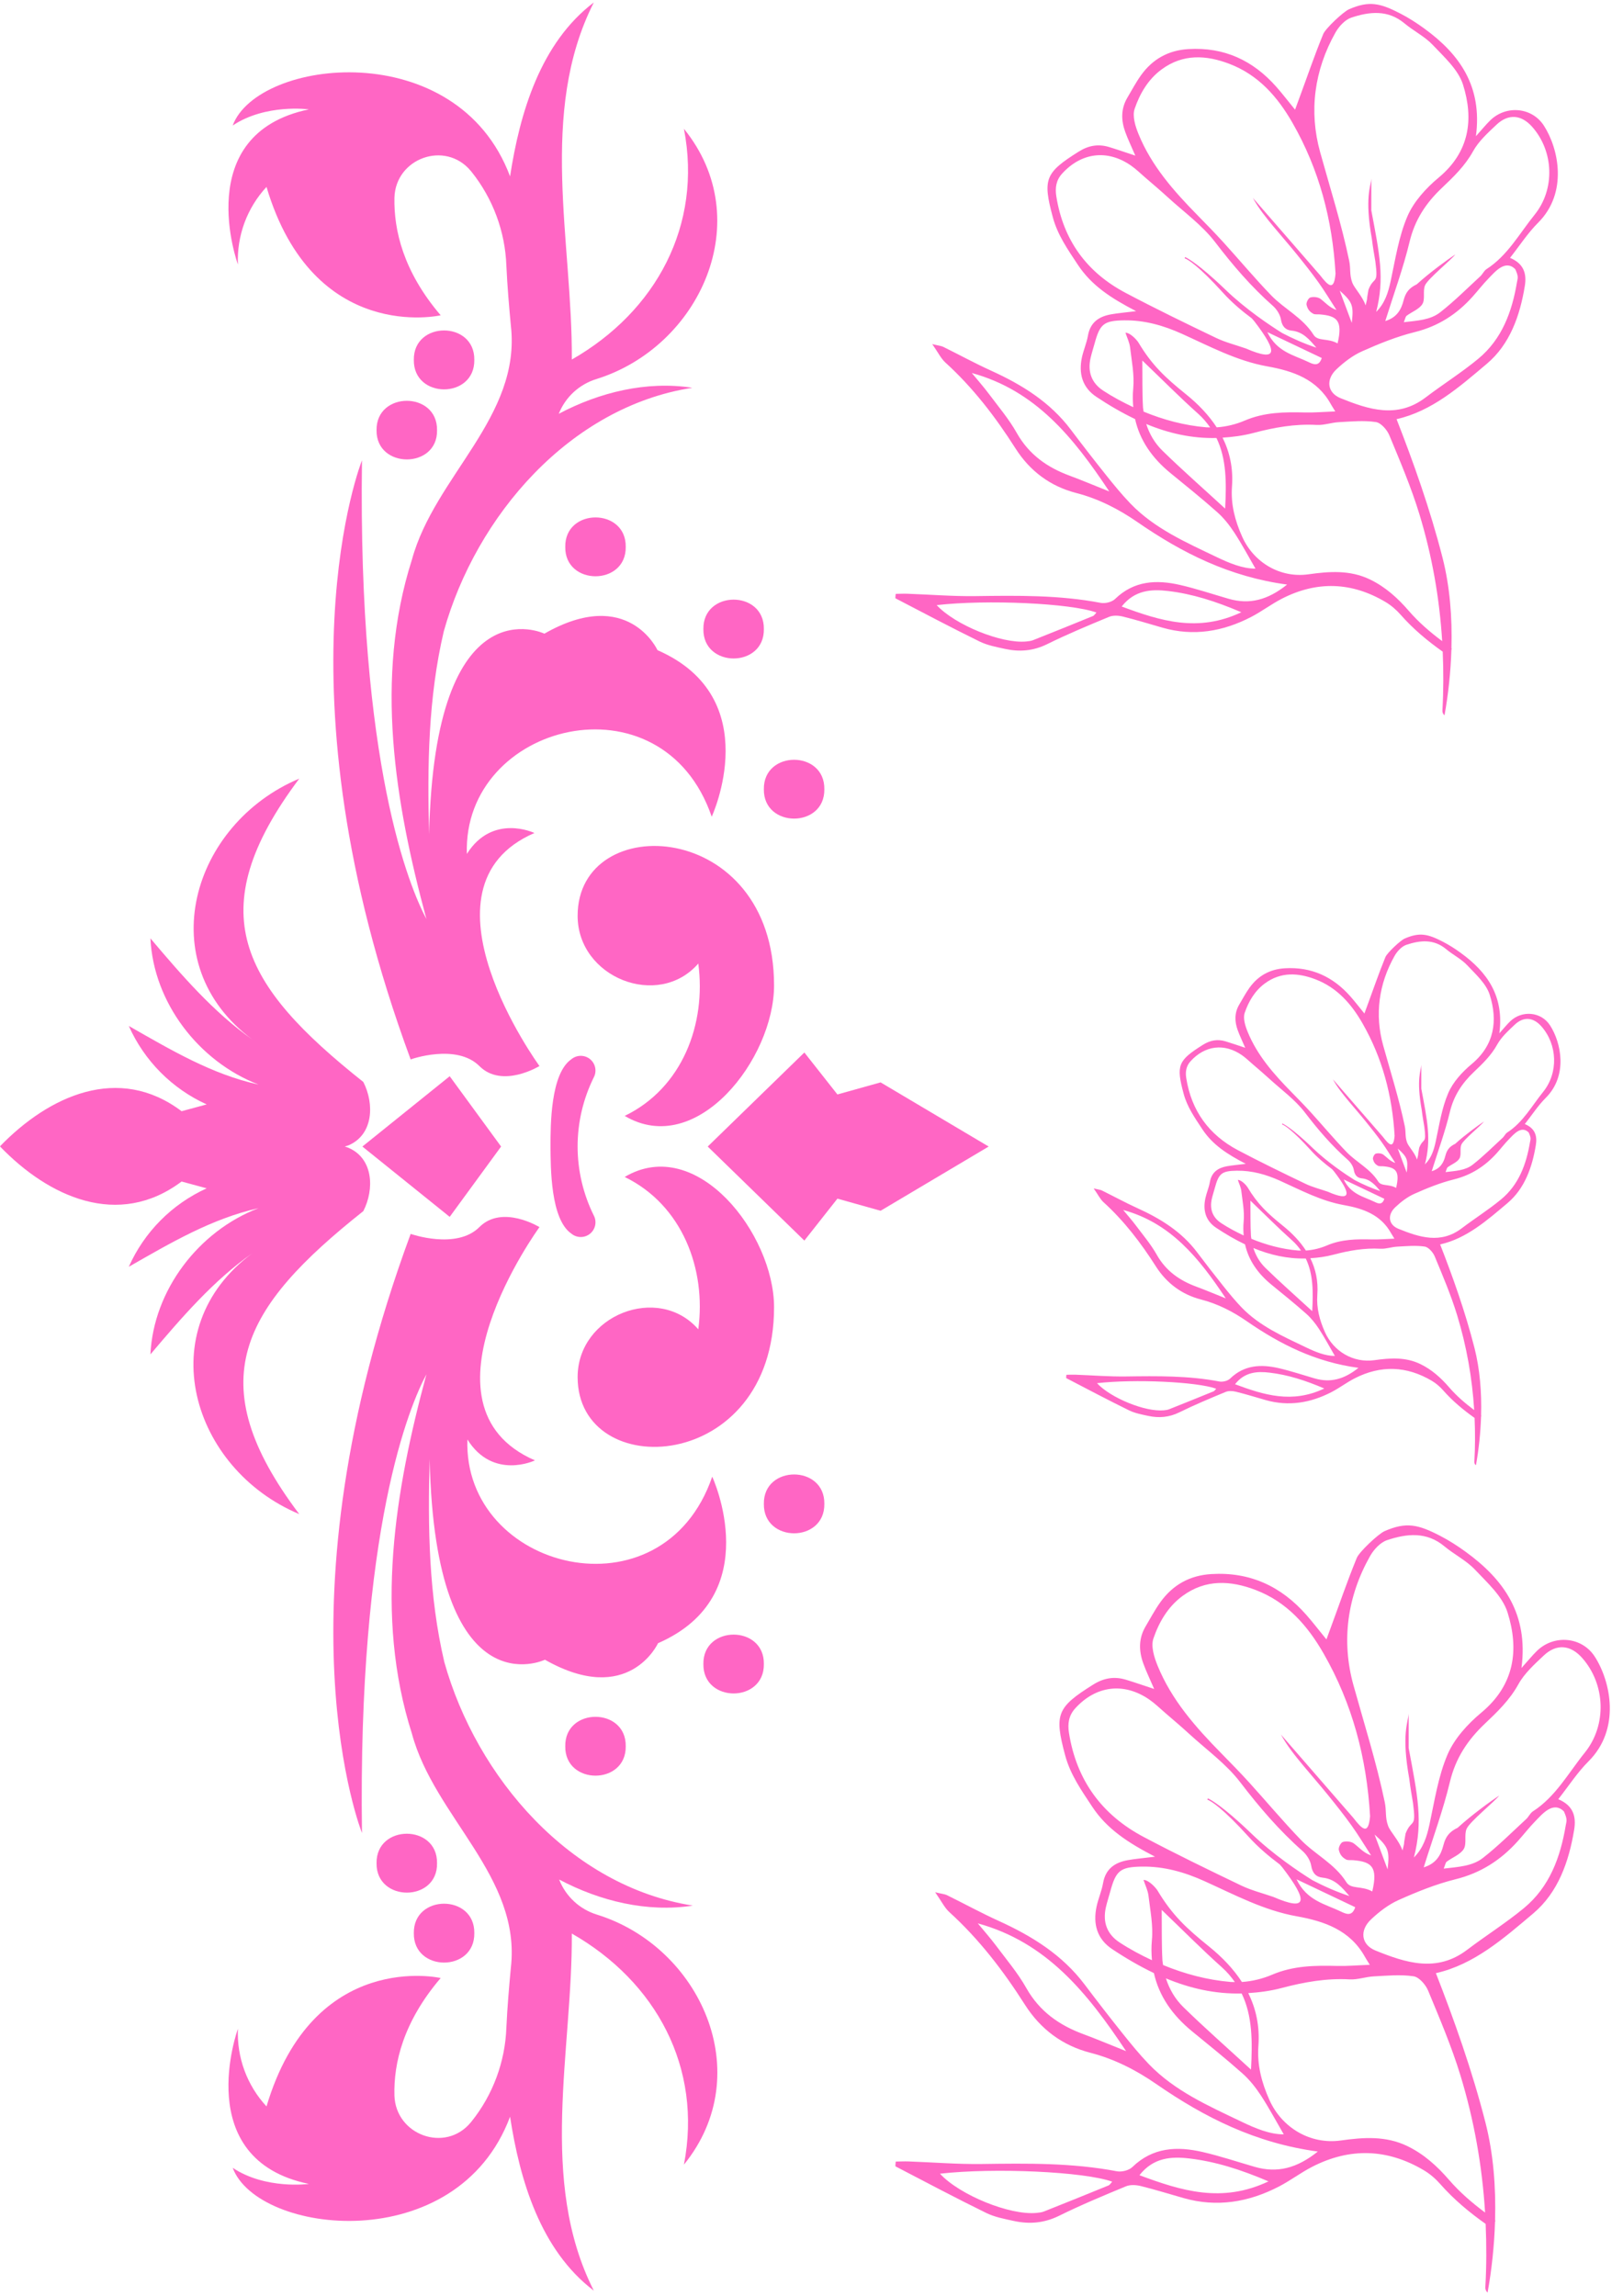 <svg version="1.0" preserveAspectRatio="xMidYMid meet" height="1122" viewBox="0 0 595.5 842.25" zoomAndPan="magnify" width="793" xmlns:xlink="http://www.w3.org/1999/xlink" xmlns="http://www.w3.org/2000/svg"><defs><clipPath id="e2a8df4066"><path clip-rule="nonzero" d="M 259 386 L 362.754 386 L 362.754 456 L 259 456 Z M 259 386"></path></clipPath><clipPath id="6e2e141287"><path clip-rule="nonzero" d="M 0.074 285 L 136 285 L 136 556 L 0.074 556 Z M 0.074 285"></path></clipPath><clipPath id="2fa2a19054"><path clip-rule="nonzero" d="M 328.43 1 L 572 1 L 572 262.266 L 328.43 262.266 Z M 328.43 1"></path></clipPath><clipPath id="3a3c257db6"><path clip-rule="nonzero" d="M 391.117 342 L 573 342 L 573 537.406 L 391.117 537.406 Z M 391.117 342"></path></clipPath><clipPath id="07b4271efc"><path clip-rule="nonzero" d="M 328.43 559 L 591 559 L 591 841.434 L 328.43 841.434 Z M 328.43 559"></path></clipPath></defs><path fill-rule="nonzero" fill-opacity="1" d="M 174.031 131.906 C 174.246 117.5 151.625 117.5 151.84 131.906 C 151.625 146.332 174.246 146.332 174.031 131.906 Z M 174.031 131.906" fill="#ff66c4"></path><path fill-rule="nonzero" fill-opacity="1" d="M 160.355 157.707 C 160.57 143.324 137.949 143.324 138.164 157.707 C 137.949 172.008 160.637 172.008 160.355 157.707 Z M 160.355 157.707" fill="#ff66c4"></path><path fill-rule="nonzero" fill-opacity="1" d="M 207.402 200.52 C 207.188 214.902 229.809 214.902 229.59 200.52 C 229.809 186.113 207.188 186.113 207.402 200.52 Z M 207.402 200.52" fill="#ff66c4"></path><path fill-rule="nonzero" fill-opacity="1" d="M 258.082 230.684 C 257.867 245.07 280.488 245.07 280.27 230.684 C 280.488 216.277 257.867 216.277 258.082 230.684 Z M 258.082 230.684" fill="#ff66c4"></path><path fill-rule="nonzero" fill-opacity="1" d="M 280.27 289.449 C 280.055 303.832 302.676 303.832 302.461 289.449 C 302.676 275.043 280.055 275.043 280.27 289.449 Z M 280.27 289.449" fill="#ff66c4"></path><g clip-path="url(#e2a8df4066)"><path fill-rule="nonzero" fill-opacity="1" d="M 259.672 420.566 L 295.129 455.078 L 307.258 439.684 L 323.102 444.133 L 362.754 420.566 L 323.102 397.023 L 307.258 401.453 L 295.129 386.059 Z M 259.672 420.566" fill="#ff66c4"></path></g><path fill-rule="nonzero" fill-opacity="1" d="M 211.938 335.895 C 211.938 358.598 241.547 370.297 256.211 353.418 C 259.18 375.562 250.363 399.109 229.203 409.32 C 255.652 425.039 284.012 388.293 284.012 361.438 C 284.012 300.242 211.938 296.801 211.938 335.895 Z M 211.938 335.895" fill="#ff66c4"></path><path fill-rule="nonzero" fill-opacity="1" d="M 175.879 391.023 C 184.266 399.43 197.941 391.023 197.941 391.023 C 197.941 391.023 150.055 325.422 196.094 305.512 C 196.094 305.512 180.738 298.18 171.301 313.188 C 169.688 265.066 242.965 246.531 261.137 299.535 C 261.137 299.535 281.367 255.93 241.246 238.426 C 241.246 238.426 230.496 214.773 199.746 232.363 C 199.746 232.363 159.453 213.012 157.453 305.984 C 156.742 280.934 157.129 255.82 162.828 231.523 C 174.676 189.164 209.102 149.105 254.02 142.141 C 237.246 139.539 219.895 143.797 205.016 151.688 C 205.617 150.176 206.379 148.746 207.301 147.406 C 208.223 146.066 209.281 144.844 210.477 143.738 C 211.676 142.637 212.977 141.68 214.391 140.867 C 215.801 140.059 217.285 139.414 218.84 138.938 C 256.836 127.066 278.078 80.559 250.941 47.102 C 257.801 82.449 240.773 114.082 209.809 131.777 C 210.09 88.707 197.402 41.211 217.875 0.746 C 198.305 15.602 190.738 41.23 187.148 64.562 C 167.711 12.656 94.539 21.215 85.379 45.898 C 97.508 37.812 113.332 39.984 113.332 39.984 C 69.789 49.016 87.293 96.898 87.293 96.898 C 87.184 94.301 87.332 91.711 87.738 89.141 C 88.141 86.566 88.793 84.059 89.691 81.617 C 90.594 79.176 91.727 76.844 93.086 74.625 C 94.449 72.406 96.016 70.34 97.785 68.434 C 114.988 126.273 161.688 115.543 161.688 115.543 C 147.949 99.438 144.488 84.301 144.723 72.41 C 145.109 57.895 163.301 51.316 172.676 62.496 L 173.02 62.906 C 174.969 65.34 176.707 67.914 178.242 70.629 C 179.777 73.34 181.09 76.156 182.172 79.082 C 183.258 82.004 184.105 84.992 184.711 88.051 C 185.32 91.109 185.68 94.195 185.793 97.309 C 186.137 104.812 186.805 112.598 187.449 119.391 C 191.234 152.828 159.496 174.543 151.133 205.227 C 137.285 248.594 144.918 294.418 156.465 337.098 C 150.422 325.746 131.285 280.805 132.812 168.758 C 132.812 168.758 99.852 251.004 150.68 388.617 C 150.68 388.551 167.473 382.637 175.879 391.023 Z M 175.879 391.023" fill="#ff66c4"></path><path fill-rule="nonzero" fill-opacity="1" d="M 174.031 709.207 C 174.246 694.801 151.625 694.801 151.84 709.207 C 151.625 723.613 174.246 723.613 174.031 709.207 Z M 174.031 709.207" fill="#ff66c4"></path><path fill-rule="nonzero" fill-opacity="1" d="M 160.355 683.535 C 160.57 669.129 137.949 669.129 138.164 683.535 C 137.949 697.941 160.637 697.941 160.355 683.535 Z M 160.355 683.535" fill="#ff66c4"></path><path fill-rule="nonzero" fill-opacity="1" d="M 207.402 640.617 C 207.188 655.023 229.809 655.023 229.59 640.617 C 229.809 626.23 207.188 626.23 207.402 640.617 Z M 207.402 640.617" fill="#ff66c4"></path><path fill-rule="nonzero" fill-opacity="1" d="M 258.082 610.449 C 257.867 624.855 280.488 624.855 280.27 610.449 C 280.488 596.066 257.867 596.066 258.082 610.449 Z M 258.082 610.449" fill="#ff66c4"></path><path fill-rule="nonzero" fill-opacity="1" d="M 280.27 551.684 C 280.055 566.09 302.676 566.09 302.461 551.684 C 302.676 537.301 280.055 537.301 280.27 551.684 Z M 280.27 551.684" fill="#ff66c4"></path><path fill-rule="nonzero" fill-opacity="1" d="M 229.203 431.727 C 250.363 442.027 259.18 465.57 256.211 487.633 C 241.547 470.816 211.938 482.449 211.938 505.156 C 211.938 544.246 284.012 540.805 284.012 479.523 C 284.012 452.754 255.652 416.008 229.203 431.727 Z M 229.203 431.727" fill="#ff66c4"></path><path fill-rule="nonzero" fill-opacity="1" d="M 217.875 840.391 C 197.402 799.922 210.066 752.426 209.809 709.359 C 240.773 727.055 257.801 758.598 250.941 794.16 C 278.121 760.684 256.879 714.176 219.035 702.414 C 217.477 701.938 215.996 701.293 214.582 700.48 C 213.172 699.672 211.867 698.715 210.672 697.609 C 209.477 696.508 208.414 695.285 207.492 693.941 C 206.57 692.602 205.809 691.176 205.207 689.664 L 205.207 689.555 C 220.086 697.445 237.461 701.703 254.211 699.102 C 209.293 692.07 174.871 652.078 163.023 609.719 C 157.324 585.422 156.938 560.266 157.648 535.258 C 159.645 628.254 199.941 608.879 199.941 608.879 C 230.711 626.359 241.438 602.816 241.438 602.816 C 281.562 585.312 261.328 541.707 261.328 541.707 C 243.16 594.645 169.883 576.113 171.492 528.055 C 180.934 543.105 196.285 535.73 196.285 535.73 C 150.055 515.711 197.941 450.133 197.941 450.133 C 197.941 450.133 184.266 441.727 175.879 450.133 C 167.496 458.539 150.68 452.625 150.68 452.625 C 99.852 590.238 132.812 672.461 132.812 672.461 C 131.242 560.414 150.379 515.496 156.465 504.125 C 144.918 546.805 137.285 592.625 151.133 635.992 C 159.41 666.676 191.234 688.395 187.449 721.828 C 186.805 728.625 186.137 736.406 185.793 743.91 C 185.68 747.027 185.32 750.113 184.711 753.172 C 184.105 756.227 183.258 759.219 182.172 762.141 C 181.09 765.062 179.777 767.879 178.242 770.594 C 176.707 773.305 174.969 775.879 173.02 778.312 L 172.676 778.723 C 163.387 789.902 145.195 783.324 144.723 768.809 C 144.402 756.922 147.949 741.781 161.688 725.68 C 161.688 725.68 115.031 714.926 97.785 772.789 C 96.016 770.879 94.449 768.816 93.086 766.598 C 91.727 764.379 90.594 762.047 89.691 759.602 C 88.793 757.16 88.141 754.652 87.738 752.082 C 87.332 749.508 87.184 746.922 87.293 744.32 C 87.293 744.32 69.789 792.227 113.332 801.234 C 113.332 801.234 97.465 803.387 85.379 795.32 C 94.539 819.965 167.711 828.562 187.148 776.574 C 190.738 799.902 198.305 825.531 217.875 840.391 Z M 217.875 840.391" fill="#ff66c4"></path><path fill-rule="nonzero" fill-opacity="1" d="M 217.852 445.832 C 218.145 446.383 218.34 446.969 218.43 447.59 C 218.52 448.207 218.504 448.824 218.379 449.438 C 218.254 450.051 218.031 450.625 217.707 451.16 C 217.383 451.695 216.98 452.16 216.496 452.555 C 216.012 452.949 215.473 453.25 214.883 453.457 C 214.293 453.668 213.688 453.77 213.059 453.766 C 212.434 453.762 211.828 453.652 211.242 453.441 C 210.652 453.227 210.117 452.918 209.637 452.52 C 201.984 447.25 202.047 428.285 201.984 420.523 C 201.984 412.762 201.984 393.797 209.637 388.531 C 210.117 388.129 210.652 387.824 211.242 387.609 C 211.828 387.395 212.434 387.285 213.059 387.281 C 213.688 387.281 214.293 387.383 214.883 387.59 C 215.473 387.797 216.012 388.098 216.496 388.496 C 216.98 388.891 217.383 389.355 217.707 389.891 C 218.031 390.426 218.254 391 218.379 391.613 C 218.504 392.227 218.52 392.84 218.43 393.461 C 218.34 394.078 218.145 394.664 217.852 395.215 C 216.883 397.176 216.027 399.188 215.289 401.246 C 214.551 403.305 213.93 405.398 213.434 407.527 C 212.934 409.66 212.559 411.809 212.309 413.984 C 212.059 416.156 211.934 418.336 211.934 420.523 C 211.934 422.711 212.059 424.891 212.309 427.066 C 212.559 429.238 212.934 431.391 213.434 433.52 C 213.93 435.648 214.551 437.742 215.289 439.801 C 216.027 441.863 216.883 443.871 217.852 445.832 Z M 217.852 445.832" fill="#ff66c4"></path><path fill-rule="nonzero" fill-opacity="1" d="M 132.961 420.566 L 165 446.371 L 183.855 420.566 L 165 394.766 Z M 132.961 420.566" fill="#ff66c4"></path><g clip-path="url(#6e2e141287)"><path fill-rule="nonzero" fill-opacity="1" d="M 133.305 444.262 C 137.414 436.262 137.027 424.91 127.781 420.996 L 126.512 420.566 L 127.781 420.16 C 137.027 416.289 137.414 404.871 133.305 396.871 C 88.648 361.395 73.102 334.516 109.805 285.559 C 70.348 302.156 54.996 353.375 92.605 381.305 C 78.371 371.348 66.414 357.438 55.191 344.172 C 56.309 367.695 72.863 389.324 94.84 397.816 C 77.637 394.078 62.371 384.918 47.258 376.316 C 48.664 379.484 50.348 382.496 52.305 385.355 C 54.262 388.215 56.461 390.875 58.902 393.336 C 61.344 395.793 63.984 398.012 66.832 399.992 C 69.676 401.969 72.676 403.676 75.832 405.105 L 66.629 407.602 C 43.535 390.184 17.949 401.926 -0.027 420.504 C 17.844 439.082 43.43 450.82 66.629 433.402 L 75.832 435.898 C 72.676 437.332 69.676 439.035 66.832 441.016 C 63.984 442.992 61.344 445.211 58.902 447.672 C 56.461 450.129 54.262 452.789 52.305 455.648 C 50.348 458.508 48.664 461.523 47.258 464.688 C 62.309 456.09 77.66 446.992 94.84 443.188 C 72.863 451.594 56.309 473.289 55.191 496.836 C 66.414 483.566 78.371 469.656 92.605 459.699 C 54.891 487.652 70.242 538.848 109.805 555.449 C 73.035 506.727 88.648 479.738 133.305 444.262 Z M 132.684 398.527 Z M 132.684 442.562 Z M 132.684 442.562" fill="#ff66c4"></path></g><g clip-path="url(#2fa2a19054)"><path fill-rule="nonzero" fill-opacity="1" d="M 516.883 223.977 C 512.836 219.293 508.328 215.211 502.664 212.477 C 495.34 208.945 487.738 209.508 480.086 210.586 C 469.762 212.039 460.051 206.32 455.789 196.828 C 453.117 190.875 451.551 184.875 452.031 178.375 C 452.523 171.59 451.18 165.703 448.582 160.441 C 452.301 160.207 456.082 159.73 459.98 158.699 C 467.543 156.695 475.18 155.324 483.094 155.773 C 485.781 155.926 488.508 154.898 491.238 154.754 C 495.77 154.516 500.391 154.055 504.82 154.715 C 506.711 154.996 508.938 157.566 509.781 159.609 C 513.715 169.105 517.766 178.613 520.766 188.43 C 525.438 203.742 528.176 219.324 529.156 235.113 C 524.746 231.809 520.547 228.223 516.883 223.977 Z M 455.461 224.508 C 439.59 232.027 425.84 227.711 411.562 222.406 C 416.332 216.336 422.469 215.992 428.555 216.711 C 437.469 217.762 446 220.469 455.461 224.508 Z M 376.52 235.238 C 367.449 236.105 350.375 229.148 343.684 221.891 C 362.156 219.793 392.809 221.18 402.297 224.609 C 401.828 225.094 401.5 225.703 401 225.906 C 393.715 228.891 386.41 231.832 379.09 234.738 C 378.293 235.055 377.387 235.156 376.52 235.238 Z M 426.52 165.227 C 423.68 162.449 421.738 159.102 420.57 155.43 C 428.77 158.844 437.309 160.781 446.336 160.566 C 450.02 168.168 450.031 176.906 449.516 186.473 C 441.27 178.895 433.707 172.25 426.52 165.227 Z M 419.602 150.895 C 419.543 150.375 419.41 149.883 419.379 149.355 C 419.066 143.707 419.199 138.035 419.129 132.129 C 426.145 138.844 432.719 145.5 439.68 151.723 C 441.43 153.289 442.801 154.957 444.012 156.668 C 443.547 156.656 443.07 156.691 442.613 156.652 C 434.562 155.969 426.914 153.906 419.602 150.895 Z M 404.785 143.195 C 400.484 140.379 399.008 136.242 400.145 131.23 C 400.547 129.445 401.133 127.703 401.609 125.934 C 403.559 118.723 404.992 117.496 412.477 117.395 C 419.93 117.297 426.863 119.266 433.688 122.344 C 443.883 126.949 453.824 132.297 465.047 134.297 C 474.492 135.984 483.238 139 488.297 148.141 C 488.512 148.539 488.766 148.922 489.93 150.816 C 485.531 150.984 482.219 151.277 478.91 151.199 C 471.332 151.016 463.961 151.066 456.684 154.184 C 453.547 155.531 449.941 156.422 446.422 156.66 C 443.516 152.188 439.691 148.18 435.184 144.547 C 427.578 138.414 422.691 133.891 417.691 125.508 C 417.301 124.855 414.891 121.965 412.941 121.922 C 413.527 123.734 414.43 125.512 414.648 127.371 C 415.234 132.355 416.266 137.449 415.797 142.375 C 415.566 144.785 415.621 147.055 415.812 149.258 C 412.043 147.484 408.34 145.523 404.785 143.195 Z M 412.965 107.297 C 398.711 99.758 390.113 87.93 387.578 71.883 C 387.09 68.809 387.48 66 389.699 63.559 C 396.762 55.785 406.297 54.586 414.941 60.574 C 416.816 61.875 418.473 63.492 420.207 64.996 C 422.977 67.387 425.777 69.75 428.473 72.223 C 434.371 77.633 441.07 82.441 445.863 88.707 C 452.312 97.141 459.09 105.066 467.035 112.078 C 468.438 113.312 469.699 115.277 469.988 117.074 C 470.398 119.609 471.664 120.938 473.852 121.156 C 478.109 121.578 480.5 124.496 482.992 127.422 C 478.594 125.973 474.43 124.125 470.414 122.031 C 465.887 119.191 457.07 113.316 449.703 106.207 C 448.285 104.84 447.004 103.648 445.812 102.566 C 438.18 95.648 434.996 94.238 434.848 94.172 L 434.652 94.633 C 435.809 94.926 440.074 97.684 448.707 107.238 C 451.973 110.859 455.73 114.008 459.301 116.66 L 460.23 117.738 C 469 129.16 468.82 132.789 457.109 127.711 C 453.441 126.434 449.621 125.488 446.148 123.816 C 435.008 118.473 423.887 113.074 412.965 107.297 Z M 417.727 49.016 C 416.562 46.16 415.414 42.426 416.309 39.793 C 418.207 34.227 421.246 28.965 426.227 25.305 C 434.086 19.52 442.605 20.027 451.109 23.285 C 461.684 27.328 468.73 35.316 474.242 44.945 C 483.996 61.988 488.875 80.395 490.027 100.238 C 489.465 106.789 487.406 104.801 484.289 100.766 L 459.688 72.449 C 461.82 76.332 464.547 79.711 467.328 83.059 C 470.113 86.418 473.004 89.691 475.742 93.086 C 478.484 96.473 481.211 99.891 483.742 103.438 C 486.09 106.723 488.168 110.199 490.371 113.594 C 487.734 112.691 486.305 110.852 484.504 109.516 C 483.59 108.836 481.891 108.676 480.766 109.012 C 480.055 109.219 479.195 110.914 479.391 111.703 C 479.676 112.891 480.227 114.062 481.668 114.863 C 482.254 115.344 483.41 115.133 484.305 115.215 C 490.547 115.742 492.766 117.453 490.773 125.859 C 487.199 123.816 483.531 125.203 481.969 122.719 C 477.973 116.371 471.309 113.293 466.402 108.211 C 460.367 101.953 454.785 95.262 448.938 88.824 C 445.855 85.438 442.656 82.148 439.445 78.883 C 430.715 70.004 422.488 60.719 417.727 49.016 Z M 495.984 118.332 L 491.562 106.492 C 496.332 110.734 496.703 112.008 495.984 118.332 Z M 490.008 11.77 C 491.277 9.527 493.504 7.086 495.812 6.316 C 502.461 4.094 509.242 3.336 515.336 8.43 C 518.676 11.219 522.762 13.223 525.703 16.34 C 529.902 20.793 535.062 25.402 536.797 30.898 C 540.789 43.582 539.219 55.57 527.879 65.004 C 523.242 68.859 518.715 73.824 516.391 79.25 C 513.191 86.711 511.969 95.055 510.23 103.09 C 509.332 107.246 508.145 111.094 504.938 114.297 C 508.113 101.973 506.184 93.156 503.156 77.051 L 503.156 65.355 C 502.98 68.273 500.625 72.293 503.367 87.562 C 503.832 91.324 504.156 92.785 504.641 95.82 C 505.805 104.789 504.18 100.879 502.109 106.145 C 501.062 111.914 502.148 107.426 501.062 111.914 C 499.883 108.492 496.926 105.598 496.176 103.578 C 495.07 100.582 495.668 98.574 495.027 95.496 C 492.219 82.016 488.055 68.93 484.379 55.688 C 480.211 40.68 482.211 25.594 490.008 11.77 Z M 549.078 45.609 C 553.461 41.469 558.234 41.918 562.199 46.41 C 570.121 55.379 570.656 69.242 563.062 78.645 C 557.484 85.551 553.172 93.613 545.406 98.613 C 544.488 99.207 544.004 100.43 543.172 101.199 C 538.297 105.684 533.602 110.41 528.391 114.469 C 524.805 117.266 520.113 117.488 515.074 118.082 C 515.609 116.809 515.684 116.039 516.109 115.715 C 518.051 114.25 520.75 113.309 521.898 111.406 C 522.996 109.594 521.969 106.582 522.871 104.535 C 523.953 102.078 532.305 95.391 533.984 93.203 C 531.102 95.113 524.602 99.824 519.836 104.172 C 516.938 105.551 515.711 107.254 514.977 110.125 C 514.133 113.406 512.562 116.355 508.277 117.652 C 511.41 107.617 514.875 98.227 517.195 88.559 C 519.105 80.555 523.176 74.379 528.977 68.875 C 533.266 64.801 537.52 60.742 540.492 55.348 C 542.535 51.641 545.934 48.582 549.078 45.609 Z M 479.984 132.641 C 474.77 130.133 468.484 129.012 465 121.715 L 484.969 131.215 C 483.914 134.531 481.805 133.516 479.984 132.641 Z M 555.973 98.613 C 557.281 101.496 556.848 101.898 556.602 103.363 C 554.793 114.207 551.109 124.297 542.375 131.516 C 536.223 136.602 529.41 140.879 523.039 145.719 C 512.68 153.586 502.16 150.113 491.887 145.965 C 486.953 143.969 486.402 139.105 490.332 135.391 C 493.109 132.762 496.312 130.293 499.777 128.75 C 506.02 125.965 512.453 123.352 519.066 121.715 C 527.688 119.586 534.551 115.145 540.332 108.68 C 542.312 106.469 544.129 104.109 546.195 101.988 C 548.609 99.52 552.305 94.977 555.973 98.613 Z M 392.465 174.398 C 384.211 171.348 377.535 166.637 373.066 158.715 C 370.191 153.605 366.32 149.047 362.793 144.32 C 360.828 141.699 358.648 139.246 356.562 136.715 C 379.895 143.121 393.742 160.184 407.016 180.191 C 401.309 177.91 396.922 176.047 392.465 174.398 Z M 532.539 238.242 C 532.664 238.156 532.68 237.777 532.551 237.695 C 532.867 226.406 531.973 215.059 529.312 204.605 C 524.754 186.691 518.492 169.203 512.418 153.652 C 525.383 150.75 535.508 141.805 545.547 133.328 C 554.004 126.188 557.688 115.707 559.473 104.805 C 560.203 100.363 559.18 96.605 554.051 94.465 C 557.605 89.961 560.562 85.352 564.348 81.578 C 575.387 70.574 571.898 54.336 566.457 45.926 C 562.066 39.137 552.609 38.371 546.824 43.973 C 545.199 45.555 543.773 47.336 541.535 49.824 C 543.949 31.543 535.566 19.742 522.582 10.305 C 519.824 8.293 516.91 6.422 513.883 4.855 C 506.449 1.004 502.387 0 494.945 3.258 C 492.906 4.148 486.359 10.25 485.492 12.379 C 481.961 21.055 479.836 27.488 476.578 36.273 C 476.207 37.277 475.844 38.277 475.176 40.094 C 472.535 36.859 470.5 34.195 468.289 31.691 C 459.727 21.992 449.117 17.059 436.016 17.859 C 428.656 18.305 422.883 21.547 418.648 27.465 C 416.789 30.062 415.281 32.918 413.648 35.676 C 411.238 39.734 411.32 44.008 412.875 48.285 C 413.863 51.008 415.137 53.625 416.566 56.957 C 412.926 55.754 409.945 54.707 406.934 53.797 C 402.984 52.605 399.422 53.203 395.812 55.469 C 383.457 63.223 382.527 65.547 386.285 79.539 C 388.051 86.125 391.816 91.449 395.492 97.02 C 400.488 104.582 407.598 109.238 416.859 114.023 C 412.684 114.543 410.117 114.75 407.594 115.203 C 403.176 116 400.027 118.156 399.184 123.004 C 398.715 125.699 397.559 128.27 396.98 130.953 C 395.711 136.844 397.066 141.996 402.266 145.461 C 406.914 148.562 411.648 151.312 416.48 153.629 C 418.219 161.395 422.672 167.883 429.457 173.438 C 435.23 178.156 441.051 182.828 446.613 187.781 C 449.02 189.922 451.098 192.543 452.867 195.25 C 455.66 199.52 458.062 204.039 460.656 208.504 C 455.895 208.523 450.969 206.449 446.41 204.262 C 435.176 198.867 423.609 193.816 414.746 184.598 C 411.574 181.297 408.664 177.723 405.797 174.137 C 401.422 168.66 397.129 163.117 392.91 157.52 C 385.297 147.41 375 141.023 363.695 135.883 C 357.723 133.168 351.957 130.02 346.074 127.113 C 345.371 126.766 344.52 126.711 342.055 126.117 C 344.23 129.223 345.242 131.391 346.879 132.879 C 357.027 142.105 365.27 152.875 372.582 164.367 C 377.926 172.77 385.422 178.305 394.844 180.738 C 403.109 182.871 410.512 186.699 417.301 191.395 C 433.719 202.75 451.109 211.508 472.25 214.352 C 465.176 220.02 458.457 221.789 450.758 219.555 C 444.863 217.848 439.031 215.891 433.07 214.512 C 424.383 212.508 416.105 212.867 409.129 219.645 C 407.965 220.77 405.508 221.379 403.867 221.066 C 388.656 218.164 373.328 218.367 357.953 218.586 C 349.633 218.703 341.305 218.016 332.98 217.719 C 331.527 217.668 330.074 217.746 328.645 217.766 C 328.602 218.598 328.426 219.328 328.586 219.41 C 338.832 224.746 349.047 230.156 359.418 235.242 C 362.316 236.664 365.652 237.285 368.855 237.977 C 374.125 239.121 379.152 238.703 384.188 236.227 C 391.625 232.559 399.297 229.355 406.965 226.184 C 408.414 225.586 410.395 225.695 411.98 226.086 C 416.871 227.293 421.691 228.789 426.539 230.176 C 437.914 233.43 448.711 231.586 459.008 226.262 C 462.895 224.254 466.422 221.551 470.309 219.551 C 483.172 212.938 495.945 213.355 508.383 220.758 C 510.422 221.973 512.32 223.609 513.887 225.395 C 518.516 230.66 523.773 235.027 529.352 238.977 C 529.66 246.121 529.652 253.301 529.246 260.523 C 529.211 261.133 529.371 261.758 530.004 262.355 C 531.402 254.605 532.277 246.445 532.539 238.242" fill="#ff66c4"></path></g><g clip-path="url(#3a3c257db6)"><path fill-rule="nonzero" fill-opacity="1" d="M 531.738 508.957 C 528.719 505.461 525.355 502.418 521.129 500.375 C 515.664 497.742 509.992 498.16 504.281 498.965 C 496.578 500.047 489.332 495.781 486.152 488.699 C 484.156 484.258 482.988 479.781 483.348 474.93 C 483.715 469.867 482.711 465.473 480.773 461.551 C 483.551 461.375 486.371 461.02 489.281 460.246 C 494.922 458.754 500.621 457.73 506.527 458.066 C 508.531 458.18 510.566 457.414 512.602 457.305 C 515.984 457.125 519.434 456.785 522.738 457.277 C 524.148 457.484 525.812 459.402 526.441 460.93 C 529.375 468.016 532.398 475.109 534.633 482.434 C 538.121 493.859 540.164 505.484 540.898 517.266 C 537.605 514.801 534.473 512.125 531.738 508.957 Z M 485.906 509.352 C 474.062 514.965 463.805 511.746 453.148 507.785 C 456.711 503.254 461.289 502.996 465.828 503.535 C 472.48 504.32 478.848 506.34 485.906 509.352 Z M 427.004 517.359 C 420.234 518.008 407.496 512.816 402.504 507.402 C 416.285 505.836 439.156 506.871 446.238 509.43 C 445.887 509.789 445.641 510.246 445.27 510.395 C 439.832 512.625 434.383 514.816 428.922 516.988 C 428.324 517.223 427.652 517.297 427.004 517.359 Z M 464.312 465.117 C 462.191 463.047 460.742 460.547 459.875 457.809 C 465.988 460.355 472.363 461.801 479.098 461.645 C 481.848 467.316 481.855 473.832 481.469 480.973 C 475.316 475.316 469.676 470.359 464.312 465.117 Z M 459.152 454.426 C 459.105 454.039 459.008 453.672 458.984 453.277 C 458.75 449.062 458.848 444.832 458.797 440.422 C 464.031 445.434 468.938 450.398 474.129 455.043 C 475.438 456.215 476.461 457.457 477.363 458.73 C 477.02 458.723 476.66 458.75 476.32 458.723 C 470.312 458.211 464.605 456.672 459.152 454.426 Z M 448.094 448.68 C 444.887 446.578 443.781 443.492 444.629 439.754 C 444.934 438.422 445.371 437.117 445.727 435.801 C 447.18 430.418 448.246 429.504 453.832 429.43 C 459.395 429.355 464.566 430.824 469.66 433.121 C 477.27 436.559 484.688 440.547 493.062 442.039 C 500.105 443.297 506.633 445.551 510.406 452.371 C 510.57 452.668 510.758 452.953 511.629 454.367 C 508.344 454.492 505.871 454.711 503.402 454.652 C 497.75 454.516 492.25 454.555 486.82 456.879 C 484.477 457.883 481.785 458.551 479.16 458.727 C 476.992 455.391 474.137 452.398 470.773 449.688 C 465.102 445.113 461.457 441.738 457.723 435.484 C 457.434 434.992 455.633 432.84 454.18 432.805 C 454.617 434.16 455.293 435.484 455.453 436.871 C 455.891 440.594 456.66 444.395 456.312 448.066 C 456.141 449.867 456.18 451.559 456.32 453.203 C 453.508 451.879 450.746 450.418 448.094 448.68 Z M 454.195 421.895 C 443.562 416.266 437.145 407.441 435.254 395.469 C 434.891 393.176 435.18 391.078 436.836 389.258 C 442.109 383.457 449.223 382.562 455.672 387.031 C 457.07 388 458.309 389.211 459.602 390.328 C 461.668 392.113 463.758 393.875 465.77 395.723 C 470.172 399.758 475.172 403.348 478.746 408.023 C 483.559 414.316 488.617 420.23 494.543 425.461 C 495.59 426.383 496.531 427.852 496.746 429.191 C 497.055 431.078 497.996 432.07 499.629 432.234 C 502.805 432.551 504.59 434.727 506.449 436.91 C 503.168 435.828 500.062 434.449 497.066 432.887 C 493.688 430.77 487.109 426.387 481.609 421.082 C 480.555 420.059 479.598 419.172 478.707 418.363 C 473.012 413.203 470.637 412.148 470.523 412.102 L 470.379 412.445 C 471.242 412.664 474.426 414.723 480.867 421.848 C 483.305 424.551 486.109 426.902 488.77 428.883 L 489.465 429.684 C 496.008 438.207 495.875 440.914 487.137 437.125 C 484.402 436.176 481.547 435.469 478.957 434.223 C 470.645 430.234 462.348 426.203 454.195 421.895 Z M 457.75 378.406 C 456.879 376.277 456.023 373.488 456.691 371.523 C 458.109 367.371 460.375 363.445 464.094 360.711 C 469.957 356.398 476.316 356.777 482.66 359.207 C 490.551 362.223 495.809 368.184 499.922 375.367 C 507.199 388.086 510.84 401.82 511.699 416.629 C 511.277 421.512 509.742 420.031 507.418 417.02 L 489.059 395.891 C 490.652 398.789 492.688 401.309 494.762 403.809 C 496.84 406.312 498.996 408.758 501.039 411.289 C 503.086 413.816 505.121 416.367 507.008 419.012 C 508.762 421.465 510.312 424.059 511.953 426.594 C 509.988 425.918 508.922 424.547 507.578 423.551 C 506.895 423.043 505.629 422.922 504.789 423.176 C 504.258 423.328 503.617 424.594 503.762 425.184 C 503.977 426.066 504.387 426.941 505.461 427.539 C 505.898 427.898 506.762 427.742 507.43 427.801 C 512.09 428.195 513.742 429.469 512.254 435.742 C 509.586 434.219 506.852 435.254 505.688 433.398 C 502.703 428.664 497.734 426.367 494.07 422.574 C 489.566 417.906 485.402 412.914 481.039 408.109 C 478.738 405.582 476.352 403.129 473.957 400.691 C 467.441 394.066 461.305 387.141 457.75 378.406 Z M 516.145 430.129 L 512.848 421.293 C 516.402 424.461 516.68 425.41 516.145 430.129 Z M 511.688 350.613 C 512.629 348.941 514.293 347.121 516.016 346.543 C 520.977 344.887 526.039 344.32 530.586 348.121 C 533.074 350.203 536.125 351.699 538.32 354.023 C 541.453 357.348 545.305 360.789 546.598 364.887 C 549.578 374.352 548.402 383.297 539.941 390.336 C 536.48 393.215 533.105 396.918 531.371 400.965 C 528.984 406.531 528.07 412.758 526.773 418.754 C 526.102 421.855 525.219 424.727 522.824 427.117 C 525.195 417.922 523.754 411.344 521.496 399.324 L 521.496 390.598 C 521.363 392.777 519.605 395.777 521.652 407.168 C 522 409.977 522.242 411.062 522.602 413.332 C 523.469 420.023 522.262 417.105 520.715 421.035 C 519.934 425.34 520.746 421.988 519.934 425.34 C 519.055 422.785 516.848 420.625 516.289 419.117 C 515.461 416.883 515.91 415.387 515.43 413.086 C 513.336 403.031 510.227 393.266 507.484 383.387 C 504.375 372.188 505.867 360.93 511.688 350.613 Z M 555.762 375.863 C 559.031 372.773 562.594 373.109 565.551 376.461 C 571.461 383.152 571.863 393.5 566.195 400.516 C 562.035 405.668 558.816 411.684 553.023 415.414 C 552.336 415.855 551.977 416.77 551.352 417.344 C 547.715 420.691 544.211 424.215 540.324 427.246 C 537.648 429.332 534.148 429.496 530.387 429.941 C 530.789 428.992 530.844 428.418 531.16 428.176 C 532.609 427.082 534.625 426.379 535.48 424.961 C 536.297 423.605 535.535 421.359 536.207 419.832 C 537.016 418 543.246 413.012 544.5 411.379 C 542.348 412.801 537.5 416.316 533.941 419.562 C 531.781 420.594 530.863 421.859 530.312 424.004 C 529.688 426.453 528.516 428.652 525.316 429.621 C 527.652 422.133 530.242 415.125 531.969 407.91 C 533.398 401.941 536.434 397.332 540.762 393.227 C 543.965 390.184 547.137 387.156 549.355 383.129 C 550.879 380.363 553.418 378.082 555.762 375.863 Z M 504.207 440.805 C 500.316 438.934 495.625 438.098 493.027 432.652 L 507.926 439.742 C 507.137 442.215 505.566 441.457 504.207 440.805 Z M 560.906 415.414 C 561.883 417.566 561.559 417.867 561.375 418.957 C 560.023 427.051 557.277 434.578 550.762 439.965 C 546.172 443.762 541.086 446.953 536.332 450.562 C 528.602 456.434 520.75 453.844 513.086 450.746 C 509.402 449.254 508.992 445.629 511.926 442.855 C 513.996 440.895 516.391 439.051 518.973 437.902 C 523.633 435.824 528.434 433.875 533.367 432.652 C 539.801 431.062 544.922 427.75 549.234 422.926 C 550.715 421.277 552.066 419.516 553.609 417.934 C 555.41 416.09 558.168 412.699 560.906 415.414 Z M 438.902 471.965 C 432.742 469.688 427.762 466.172 424.426 460.258 C 422.281 456.449 419.395 453.047 416.762 449.52 C 415.297 447.566 413.668 445.734 412.113 443.844 C 429.52 448.625 439.852 461.355 449.758 476.285 C 445.5 474.582 442.227 473.195 438.902 471.965 Z M 543.418 519.602 C 543.512 519.535 543.523 519.254 543.43 519.191 C 543.664 510.77 542.996 502.301 541.016 494.504 C 537.613 481.137 532.941 468.086 528.406 456.484 C 538.082 454.316 545.637 447.645 553.125 441.316 C 559.438 435.992 562.184 428.168 563.52 420.035 C 564.062 416.723 563.297 413.914 559.473 412.316 C 562.125 408.961 564.332 405.52 567.156 402.703 C 575.395 394.492 572.789 382.375 568.73 376.102 C 565.453 371.035 558.395 370.461 554.078 374.645 C 552.867 375.82 551.801 377.152 550.133 379.012 C 551.934 365.367 545.68 356.562 535.988 349.52 C 533.934 348.02 531.758 346.625 529.5 345.453 C 523.953 342.582 520.922 341.832 515.367 344.262 C 513.848 344.926 508.961 349.48 508.316 351.07 C 505.68 357.543 504.094 362.344 501.664 368.898 C 501.387 369.648 501.117 370.395 500.617 371.75 C 498.648 369.336 497.129 367.348 495.477 365.477 C 489.09 358.242 481.172 354.562 471.395 355.156 C 465.906 355.492 461.598 357.91 458.438 362.324 C 457.051 364.262 455.926 366.395 454.707 368.449 C 452.906 371.48 452.973 374.668 454.129 377.859 C 454.867 379.891 455.816 381.844 456.887 384.332 C 454.168 383.434 451.945 382.652 449.695 381.973 C 446.75 381.086 444.094 381.531 441.398 383.219 C 432.18 389.008 431.484 390.738 434.289 401.184 C 435.609 406.094 438.418 410.066 441.16 414.227 C 444.887 419.867 450.195 423.344 457.102 426.914 C 453.984 427.301 452.074 427.457 450.191 427.793 C 446.895 428.387 444.543 429.996 443.914 433.613 C 443.562 435.625 442.703 437.543 442.27 439.547 C 441.324 443.941 442.332 447.785 446.211 450.371 C 449.684 452.684 453.215 454.738 456.82 456.465 C 458.117 462.262 461.441 467.102 466.504 471.246 C 470.809 474.77 475.152 478.254 479.305 481.949 C 481.102 483.547 482.652 485.504 483.973 487.523 C 486.055 490.707 487.848 494.082 489.785 497.41 C 486.23 497.426 482.555 495.879 479.152 494.246 C 470.77 490.223 462.141 486.453 455.527 479.574 C 453.16 477.109 450.988 474.445 448.848 471.766 C 445.586 467.684 442.379 463.543 439.23 459.367 C 433.551 451.824 425.867 447.059 417.434 443.223 C 412.977 441.199 408.676 438.848 404.285 436.68 C 403.762 436.422 403.125 436.379 401.285 435.938 C 402.91 438.254 403.664 439.871 404.887 440.984 C 412.457 447.867 418.609 455.902 424.062 464.48 C 428.051 470.746 433.645 474.879 440.676 476.695 C 446.844 478.285 452.367 481.141 457.434 484.645 C 469.684 493.117 482.66 499.652 498.434 501.773 C 493.156 506.004 488.145 507.324 482.398 505.66 C 478 504.383 473.648 502.926 469.199 501.895 C 462.715 500.398 456.539 500.668 451.332 505.727 C 450.465 506.566 448.633 507.02 447.406 506.785 C 436.059 504.621 424.621 504.773 413.148 504.934 C 406.941 505.02 400.727 504.508 394.516 504.285 C 393.43 504.25 392.344 504.309 391.277 504.324 C 391.246 504.945 391.117 505.488 391.234 505.551 C 398.883 509.531 406.504 513.566 414.242 517.363 C 416.406 518.426 418.895 518.887 421.285 519.402 C 425.215 520.258 428.969 519.945 432.723 518.098 C 438.273 515.359 444 512.969 449.723 510.602 C 450.801 510.156 452.281 510.238 453.465 510.531 C 457.113 511.43 460.707 512.547 464.324 513.582 C 472.812 516.012 480.871 514.637 488.555 510.664 C 491.453 509.164 494.086 507.148 496.988 505.656 C 506.582 500.719 516.113 501.031 525.395 506.555 C 526.918 507.461 528.332 508.684 529.504 510.016 C 532.957 513.945 536.879 517.203 541.043 520.148 C 541.273 525.48 541.266 530.84 540.961 536.227 C 540.938 536.684 541.059 537.148 541.527 537.594 C 542.57 531.812 543.227 525.723 543.418 519.602" fill="#ff66c4"></path></g><g clip-path="url(#07b4271efc)"><path fill-rule="nonzero" fill-opacity="1" d="M 531.66 799.73 C 527.297 794.68 522.434 790.277 516.328 787.328 C 508.43 783.52 500.23 784.129 491.977 785.289 C 480.844 786.855 470.371 780.688 465.777 770.449 C 462.895 764.031 461.207 757.562 461.723 750.551 C 462.254 743.234 460.805 736.883 458.004 731.215 C 462.016 730.957 466.09 730.445 470.297 729.332 C 478.453 727.172 486.688 725.695 495.223 726.176 C 498.117 726.344 501.059 725.234 504.004 725.078 C 508.895 724.82 513.875 724.324 518.652 725.039 C 520.691 725.34 523.094 728.113 524.004 730.316 C 528.246 740.559 532.613 750.809 535.848 761.395 C 540.887 777.906 543.84 794.711 544.898 811.738 C 540.141 808.176 535.609 804.309 531.66 799.73 Z M 465.422 800.301 C 448.309 808.41 433.477 803.758 418.078 798.035 C 423.223 791.488 429.84 791.117 436.406 791.895 C 446.02 793.027 455.219 795.949 465.422 800.301 Z M 380.293 811.871 C 370.508 812.809 352.098 805.309 344.883 797.48 C 364.801 795.219 397.855 796.715 408.09 800.414 C 407.586 800.934 407.23 801.59 406.691 801.809 C 398.832 805.027 390.957 808.199 383.062 811.336 C 382.203 811.676 381.227 811.785 380.293 811.871 Z M 434.211 736.371 C 431.148 733.375 429.055 729.766 427.797 725.805 C 436.637 729.488 445.844 731.578 455.582 731.348 C 459.555 739.547 459.566 748.965 459.008 759.281 C 450.117 751.109 441.961 743.949 434.211 736.371 Z M 426.754 720.914 C 426.688 720.355 426.543 719.828 426.512 719.258 C 426.176 713.164 426.316 707.051 426.242 700.676 C 433.805 707.918 440.898 715.098 448.402 721.812 C 450.289 723.5 451.77 725.297 453.074 727.141 C 452.574 727.129 452.059 727.168 451.57 727.125 C 442.883 726.387 434.637 724.164 426.754 720.914 Z M 410.773 712.609 C 406.137 709.578 404.539 705.113 405.766 699.711 C 406.203 697.785 406.836 695.902 407.352 693.996 C 409.449 686.223 410.996 684.898 419.066 684.789 C 427.105 684.684 434.582 686.805 441.941 690.129 C 452.938 695.094 463.66 700.859 475.762 703.016 C 485.945 704.836 495.379 708.09 500.832 717.945 C 501.066 718.375 501.34 718.789 502.594 720.832 C 497.852 721.012 494.277 721.332 490.711 721.246 C 482.539 721.047 474.59 721.102 466.742 724.465 C 463.355 725.914 459.469 726.879 455.672 727.133 C 452.539 722.309 448.414 717.988 443.555 714.07 C 435.352 707.457 430.086 702.582 424.691 693.539 C 424.27 692.832 421.672 689.719 419.566 689.668 C 420.203 691.629 421.176 693.543 421.406 695.547 C 422.039 700.926 423.156 706.418 422.648 711.727 C 422.398 714.328 422.461 716.773 422.664 719.148 C 418.602 717.238 414.605 715.125 410.773 712.609 Z M 419.594 673.898 C 404.223 665.766 394.949 653.016 392.219 635.707 C 391.691 632.395 392.109 629.367 394.504 626.734 C 402.121 618.352 412.402 617.059 421.727 623.516 C 423.75 624.918 425.535 626.66 427.402 628.281 C 430.391 630.863 433.41 633.406 436.316 636.078 C 442.68 641.91 449.906 647.098 455.07 653.852 C 462.027 662.949 469.336 671.492 477.902 679.055 C 479.418 680.387 480.777 682.508 481.09 684.445 C 481.531 687.176 482.895 688.609 485.254 688.844 C 489.848 689.301 492.426 692.445 495.113 695.605 C 490.371 694.039 485.879 692.047 481.551 689.789 C 476.664 686.727 467.16 680.391 459.211 672.723 C 457.684 671.25 456.305 669.965 455.016 668.801 C 446.785 661.34 443.355 659.816 443.191 659.746 L 442.984 660.242 C 444.227 660.562 448.828 663.535 458.137 673.836 C 461.66 677.742 465.715 681.137 469.562 684 L 470.566 685.16 C 480.023 697.477 479.828 701.391 467.199 695.914 C 463.246 694.539 459.121 693.516 455.379 691.715 C 443.367 685.953 431.371 680.129 419.594 673.898 Z M 424.73 611.047 C 423.473 607.969 422.234 603.941 423.199 601.102 C 425.246 595.102 428.523 589.426 433.895 585.477 C 442.371 579.238 451.559 579.789 460.73 583.297 C 472.133 587.66 479.734 596.273 485.676 606.656 C 496.195 625.039 501.457 644.887 502.699 666.289 C 502.094 673.352 499.871 671.207 496.508 666.855 L 469.98 636.316 C 472.281 640.504 475.223 644.152 478.219 647.762 C 481.223 651.383 484.34 654.914 487.293 658.574 C 490.25 662.227 493.191 665.914 495.922 669.738 C 498.453 673.281 500.695 677.031 503.07 680.691 C 500.227 679.719 498.688 677.734 496.742 676.293 C 495.758 675.559 493.926 675.387 492.711 675.75 C 491.945 675.973 491.02 677.801 491.23 678.652 C 491.535 679.934 492.129 681.195 493.684 682.062 C 494.316 682.578 495.562 682.352 496.527 682.438 C 503.262 683.008 505.652 684.852 503.504 693.918 C 499.648 691.715 495.695 693.211 494.008 690.527 C 489.699 683.688 482.516 680.367 477.223 674.887 C 470.715 668.137 464.695 660.922 458.387 653.977 C 455.066 650.324 451.613 646.781 448.148 643.258 C 438.734 633.68 429.867 623.672 424.73 611.047 Z M 509.125 685.801 L 504.355 673.031 C 509.5 677.609 509.898 678.98 509.125 685.801 Z M 502.68 570.879 C 504.047 568.461 506.445 565.832 508.941 565 C 516.109 562.602 523.422 561.785 529.992 567.281 C 533.594 570.285 538 572.449 541.176 575.809 C 545.703 580.613 551.266 585.586 553.137 591.512 C 557.441 605.191 555.746 618.117 543.52 628.289 C 538.516 632.449 533.637 637.801 531.129 643.652 C 527.68 651.699 526.359 660.695 524.488 669.363 C 523.516 673.844 522.234 677.992 518.781 681.445 C 522.203 668.156 520.125 658.652 516.855 641.281 L 516.855 628.668 C 516.668 631.816 514.125 636.152 517.086 652.617 C 517.586 656.676 517.938 658.25 518.457 661.523 C 519.711 671.195 517.961 666.977 515.73 672.66 C 514.598 678.879 515.77 674.039 514.598 678.879 C 513.328 675.191 510.137 672.066 509.332 669.887 C 508.137 666.66 508.781 664.496 508.09 661.172 C 505.062 646.637 500.574 632.523 496.605 618.246 C 492.113 602.059 494.27 585.789 502.68 570.879 Z M 566.379 607.375 C 571.105 602.906 576.254 603.391 580.531 608.238 C 589.074 617.91 589.652 632.863 581.461 643 C 575.445 650.449 570.797 659.145 562.422 664.535 C 561.43 665.176 560.91 666.496 560.012 667.324 C 554.754 672.16 549.688 677.258 544.07 681.637 C 540.203 684.648 535.145 684.887 529.711 685.531 C 530.289 684.156 530.371 683.328 530.824 682.98 C 532.918 681.398 535.832 680.383 537.07 678.332 C 538.25 676.375 537.145 673.129 538.121 670.918 C 539.285 668.273 548.289 661.062 550.102 658.703 C 546.992 660.758 539.984 665.84 534.848 670.531 C 531.723 672.02 530.395 673.852 529.602 676.949 C 528.695 680.488 527.004 683.668 522.379 685.066 C 525.758 674.246 529.496 664.117 531.996 653.691 C 534.059 645.062 538.449 638.402 544.703 632.465 C 549.328 628.074 553.914 623.695 557.121 617.875 C 559.328 613.879 562.992 610.578 566.379 607.375 Z M 491.871 701.23 C 486.246 698.527 479.469 697.32 475.711 689.449 L 497.246 699.691 C 496.105 703.27 493.832 702.172 491.871 701.23 Z M 573.816 664.535 C 575.227 667.645 574.758 668.078 574.492 669.66 C 572.543 681.355 568.57 692.23 559.152 700.02 C 552.52 705.504 545.172 710.117 538.301 715.332 C 527.129 723.816 515.781 720.074 504.703 715.598 C 499.383 713.445 498.789 708.203 503.027 704.195 C 506.02 701.359 509.477 698.699 513.215 697.035 C 519.945 694.031 526.883 691.215 534.016 689.449 C 543.312 687.152 550.715 682.363 556.949 675.391 C 559.086 673.008 561.043 670.465 563.273 668.176 C 565.875 665.512 569.859 660.613 573.816 664.535 Z M 397.484 746.266 C 388.586 742.973 381.387 737.895 376.566 729.348 C 373.469 723.84 369.293 718.922 365.488 713.828 C 363.371 711 361.016 708.352 358.77 705.621 C 383.93 712.535 398.863 730.934 413.18 752.512 C 407.023 750.051 402.293 748.043 397.484 746.266 Z M 548.543 815.113 C 548.68 815.02 548.695 814.613 548.559 814.523 C 548.898 802.348 547.934 790.109 545.066 778.84 C 540.152 759.52 533.398 740.66 526.844 723.891 C 540.828 720.758 551.746 711.117 562.57 701.973 C 571.691 694.273 575.664 682.969 577.59 671.215 C 578.375 666.426 577.273 662.367 571.746 660.062 C 575.574 655.207 578.766 650.234 582.848 646.164 C 594.754 634.297 590.992 616.785 585.125 607.715 C 580.387 600.395 570.188 599.566 563.949 605.613 C 562.195 607.312 560.66 609.238 558.246 611.922 C 560.848 592.203 551.812 579.48 537.805 569.301 C 534.832 567.133 531.691 565.113 528.426 563.426 C 520.41 559.273 516.027 558.188 508.004 561.699 C 505.805 562.664 498.746 569.242 497.809 571.539 C 494 580.895 491.707 587.832 488.195 597.309 C 487.797 598.391 487.402 599.469 486.684 601.426 C 483.836 597.941 481.641 595.066 479.254 592.363 C 470.023 581.906 458.578 576.586 444.449 577.449 C 436.512 577.93 430.289 581.426 425.723 587.809 C 423.715 590.605 422.094 593.688 420.332 596.66 C 417.73 601.039 417.82 605.648 419.496 610.262 C 420.562 613.195 421.934 616.016 423.477 619.609 C 419.551 618.316 416.34 617.184 413.09 616.203 C 408.832 614.922 404.988 615.566 401.098 618.008 C 387.77 626.367 386.77 628.875 390.82 643.965 C 392.727 651.066 396.785 656.809 400.75 662.816 C 406.141 670.973 413.809 675.996 423.793 681.152 C 419.289 681.715 416.523 681.938 413.801 682.426 C 409.039 683.285 405.641 685.609 404.73 690.84 C 404.223 693.746 402.98 696.52 402.355 699.414 C 400.988 705.766 402.449 711.32 408.055 715.059 C 413.066 718.402 418.172 721.367 423.383 723.867 C 425.262 732.242 430.062 739.234 437.379 745.227 C 443.605 750.316 449.879 755.355 455.883 760.695 C 458.477 763.004 460.719 765.832 462.625 768.75 C 465.637 773.355 468.227 778.23 471.027 783.043 C 465.891 783.066 460.578 780.828 455.664 778.465 C 443.547 772.652 431.07 767.207 421.516 757.266 C 418.094 753.703 414.953 749.848 411.863 745.98 C 407.145 740.078 402.516 734.098 397.965 728.059 C 389.758 717.16 378.648 710.273 366.457 704.727 C 360.02 701.801 353.805 698.402 347.457 695.27 C 346.699 694.895 345.781 694.836 343.125 694.199 C 345.469 697.543 346.559 699.883 348.324 701.488 C 359.27 711.438 368.156 723.051 376.043 735.445 C 381.805 744.508 389.891 750.477 400.051 753.102 C 408.965 755.398 416.949 759.527 424.27 764.594 C 441.977 776.84 460.727 786.281 483.527 789.348 C 475.898 795.465 468.656 797.371 460.348 794.961 C 453.996 793.117 447.703 791.012 441.273 789.523 C 431.906 787.359 422.98 787.75 415.457 795.059 C 414.199 796.273 411.551 796.926 409.781 796.59 C 393.379 793.461 376.848 793.68 360.27 793.918 C 351.297 794.043 342.316 793.301 333.34 792.98 C 331.77 792.926 330.199 793.008 328.66 793.031 C 328.613 793.93 328.426 794.719 328.598 794.805 C 339.648 800.559 350.664 806.395 361.848 811.879 C 364.973 813.41 368.57 814.082 372.023 814.828 C 377.707 816.062 383.133 815.613 388.559 812.938 C 396.578 808.984 404.855 805.531 413.125 802.109 C 414.688 801.465 416.824 801.582 418.535 802.004 C 423.809 803.305 429.004 804.922 434.23 806.414 C 446.5 809.922 458.145 807.938 469.246 802.195 C 473.438 800.027 477.242 797.113 481.434 794.957 C 495.305 787.824 509.082 788.273 522.492 796.258 C 524.691 797.566 526.738 799.336 528.43 801.262 C 533.422 806.938 539.09 811.648 545.105 815.906 C 545.441 823.609 545.43 831.355 544.992 839.141 C 544.957 839.801 545.129 840.473 545.809 841.121 C 547.32 832.762 548.262 823.957 548.543 815.113" fill="#ff66c4"></path></g></svg>